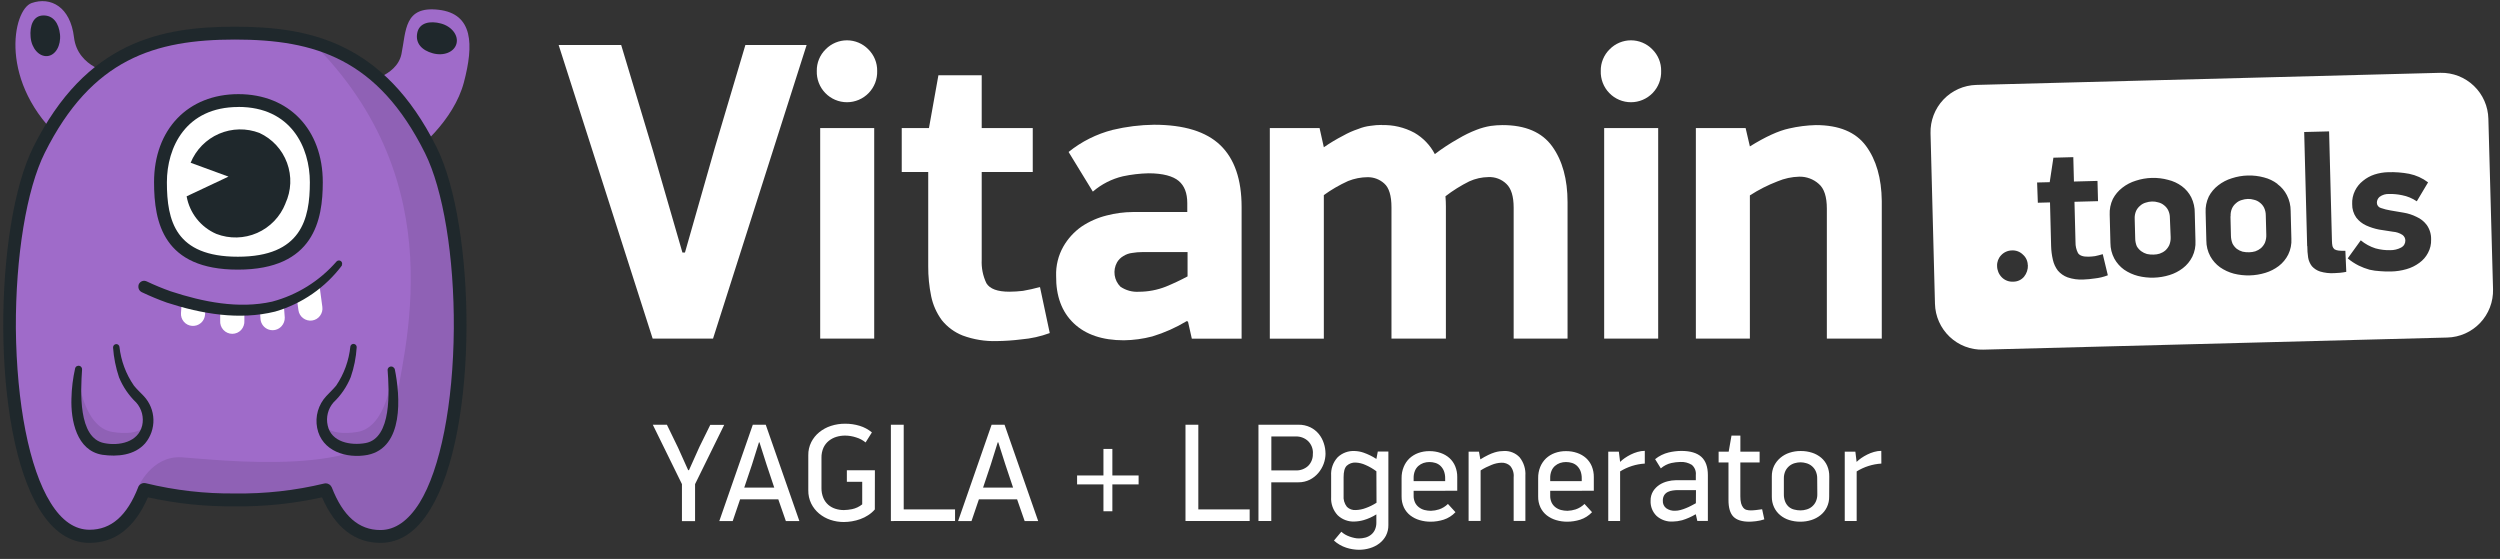 <?xml version="1.0" encoding="UTF-8"?> <svg xmlns="http://www.w3.org/2000/svg" width="246" height="55" viewBox="0 0 246 55" fill="none"><rect x="0" y="0" width="246" height="55" fill="#333333" stroke="none"/> <g clip-path="url(#clip0_2335_2652)"> <path d="M67.401 24.848L70.33 14.576L73.346 4.428H79.372L70.163 33.318H64.221L54.971 4.428H61.124L64.261 14.868L67.15 24.848H67.401Z" fill="white"></path> <path d="M80.372 6.985C80.364 6.587 80.438 6.192 80.59 5.825C80.74 5.457 80.965 5.124 81.25 4.847C81.523 4.568 81.848 4.347 82.208 4.196C82.567 4.045 82.953 3.967 83.343 3.967C83.732 3.967 84.118 4.045 84.478 4.196C84.837 4.347 85.162 4.568 85.436 4.847C85.72 5.124 85.945 5.457 86.096 5.825C86.247 6.192 86.321 6.587 86.314 6.985C86.326 7.384 86.259 7.781 86.116 8.154C85.972 8.526 85.755 8.866 85.478 9.152C85.201 9.439 84.869 9.667 84.502 9.823C84.135 9.979 83.741 10.059 83.343 10.059C82.944 10.059 82.55 9.979 82.183 9.823C81.816 9.667 81.484 9.439 81.207 9.152C80.93 8.866 80.713 8.526 80.57 8.154C80.426 7.781 80.359 7.384 80.372 6.985ZM80.707 33.317V12.604H86.022V33.317H80.707Z" fill="white"></path> <path d="M88.731 16.922V12.605H91.409L92.34 7.405H96.6V12.605H101.623V16.922H96.6V25.559C96.56 26.354 96.718 27.146 97.059 27.865C97.394 28.425 98.148 28.704 99.321 28.704C99.768 28.701 100.214 28.673 100.658 28.621C101.223 28.523 101.782 28.398 102.334 28.244L103.296 32.773C102.397 33.105 101.458 33.315 100.503 33.395C99.698 33.497 98.888 33.553 98.077 33.562C96.936 33.596 95.8 33.411 94.729 33.016C93.926 32.7 93.219 32.18 92.678 31.508C92.163 30.81 91.805 30.008 91.629 29.158C91.428 28.18 91.331 27.183 91.337 26.184V16.922H88.731Z" fill="white"></path> <path d="M116.856 24.804H112.418C112.082 24.804 111.745 24.832 111.413 24.888C111.101 24.923 110.8 25.029 110.535 25.199C110.277 25.347 110.063 25.562 109.914 25.82C109.703 26.201 109.621 26.64 109.682 27.072C109.742 27.503 109.942 27.903 110.25 28.21C110.788 28.578 111.434 28.753 112.083 28.708C112.986 28.706 113.881 28.535 114.721 28.204C115.449 27.905 116.162 27.569 116.856 27.197V24.804ZM116.772 31.598C115.709 32.239 114.571 32.746 113.383 33.106C112.471 33.345 111.534 33.472 110.591 33.485C108.469 33.485 106.822 32.925 105.651 31.806C104.48 30.688 103.904 29.137 103.923 27.154C103.888 26.142 104.134 25.14 104.633 24.26C105.081 23.478 105.696 22.805 106.433 22.289C107.191 21.784 108.031 21.415 108.915 21.198C109.75 20.982 110.607 20.87 111.469 20.863H116.828V19.983C116.828 19.004 116.548 18.28 115.99 17.808C115.431 17.335 114.438 17.052 113.017 17.052C112.173 17.071 111.333 17.169 110.507 17.344C109.409 17.6 108.389 18.119 107.535 18.855L105.149 14.954C106.424 13.926 107.906 13.184 109.493 12.779C110.823 12.461 112.184 12.292 113.551 12.275C116.511 12.275 118.688 12.947 120.083 14.289C121.477 15.632 122.174 17.658 122.174 20.369V33.323H117.274L116.899 31.645L116.772 31.598Z" fill="white"></path> <path d="M135.959 12.309C137.08 12.27 138.192 12.531 139.18 13.065C140.034 13.559 140.731 14.286 141.187 15.163C141.919 14.606 142.688 14.102 143.49 13.652C144.063 13.308 144.665 13.013 145.289 12.773C145.735 12.599 146.198 12.472 146.67 12.393C147.059 12.339 147.45 12.311 147.843 12.309C150.102 12.309 151.734 13.009 152.739 14.407C153.744 15.806 154.247 17.637 154.247 19.899V33.317H148.944V20.443C148.944 19.328 148.706 18.546 148.231 18.097C147.997 17.869 147.72 17.693 147.416 17.577C147.112 17.462 146.787 17.41 146.462 17.425C145.812 17.433 145.171 17.576 144.579 17.845C143.751 18.256 142.965 18.747 142.233 19.312C142.261 19.648 142.276 19.983 142.276 20.319V33.317H136.921V20.403C136.921 19.257 136.684 18.475 136.21 18.056C135.763 17.651 135.181 17.429 134.578 17.435C133.918 17.439 133.264 17.567 132.651 17.814C131.812 18.194 131.012 18.657 130.265 19.197V33.326H124.95V12.605H129.846L130.265 14.491C130.868 14.073 131.497 13.695 132.149 13.36C132.628 13.087 133.133 12.862 133.657 12.689C134.045 12.529 134.453 12.424 134.87 12.378C135.23 12.322 135.594 12.294 135.959 12.294" fill="white"></path> <path d="M157.515 6.985C157.507 6.587 157.582 6.192 157.733 5.825C157.884 5.457 158.108 5.124 158.393 4.847C158.666 4.568 158.991 4.347 159.351 4.196C159.71 4.045 160.096 3.967 160.486 3.967C160.875 3.967 161.261 4.045 161.621 4.196C161.98 4.347 162.306 4.568 162.579 4.847C162.863 5.124 163.088 5.457 163.239 5.825C163.39 6.192 163.464 6.587 163.457 6.985C163.47 7.384 163.402 7.781 163.259 8.154C163.115 8.526 162.898 8.866 162.621 9.152C162.344 9.439 162.012 9.667 161.645 9.823C161.279 9.979 160.884 10.059 160.486 10.059C160.087 10.059 159.693 9.979 159.326 9.823C158.959 9.667 158.627 9.439 158.35 9.152C158.073 8.866 157.856 8.526 157.713 8.154C157.569 7.781 157.502 7.384 157.515 6.985ZM157.85 33.317V12.604H163.165V33.317H157.85Z" fill="white"></path> <path d="M179.762 33.317V20.527C179.762 19.354 179.497 18.544 178.968 18.096C178.44 17.623 177.752 17.369 177.044 17.385C176.31 17.403 175.586 17.559 174.909 17.845C173.957 18.21 173.045 18.673 172.188 19.228V33.317H166.873V12.604H171.769L172.188 14.407C173.721 13.456 175.004 12.868 176.039 12.645C176.904 12.445 177.788 12.332 178.676 12.309C180.962 12.309 182.608 12.994 183.616 14.364C184.623 15.733 185.14 17.537 185.167 19.775V33.317H179.762Z" fill="white"></path> <path fill-rule="evenodd" clip-rule="evenodd" d="M199.545 26.091C199.561 26.502 199.428 26.905 199.17 27.225C199.037 27.384 198.87 27.51 198.681 27.595C198.492 27.68 198.287 27.721 198.081 27.716C197.875 27.726 197.67 27.693 197.479 27.618C197.287 27.543 197.114 27.428 196.97 27.281C196.68 26.984 196.517 26.587 196.514 26.171C196.505 25.978 196.536 25.784 196.604 25.602C196.673 25.421 196.777 25.255 196.911 25.115C197.046 24.969 197.21 24.851 197.392 24.77C197.574 24.689 197.77 24.645 197.969 24.642C198.17 24.63 198.371 24.661 198.56 24.733C198.748 24.805 198.919 24.916 199.061 25.059C199.208 25.188 199.326 25.346 199.407 25.524C199.488 25.702 199.531 25.895 199.533 26.091M204.013 15.464L204.075 17.863L206.393 17.801L206.446 19.794L204.128 19.856L204.23 23.84C204.222 24.207 204.305 24.57 204.472 24.897C204.631 25.152 204.984 25.273 205.524 25.258C205.732 25.252 205.939 25.234 206.145 25.205C206.374 25.158 206.632 25.093 206.911 25.009L207.411 27.088C206.997 27.249 206.564 27.353 206.123 27.399C205.753 27.456 205.38 27.492 205.006 27.505C204.48 27.535 203.954 27.463 203.455 27.294C203.08 27.157 202.748 26.926 202.49 26.622C202.254 26.308 202.088 25.946 202.003 25.562C201.898 25.114 201.84 24.655 201.829 24.195L201.72 19.918L200.523 19.949L200.451 17.957L201.692 17.926L202.055 15.517L204.013 15.464ZM216.034 23.707C216.065 24.243 215.958 24.778 215.723 25.261C215.502 25.703 215.184 26.088 214.792 26.389C214.4 26.69 213.956 26.919 213.483 27.064C212.477 27.378 211.403 27.409 210.38 27.154C209.89 27.028 209.426 26.818 209.009 26.532C208.615 26.247 208.289 25.879 208.053 25.453C207.797 24.976 207.664 24.442 207.665 23.899L207.594 21.133C207.568 20.598 207.675 20.064 207.904 19.579C208.131 19.147 208.448 18.77 208.835 18.473C209.233 18.161 209.686 17.926 210.169 17.78C211.194 17.443 212.296 17.414 213.337 17.696C213.824 17.811 214.283 18.022 214.687 18.317C215.079 18.605 215.398 18.981 215.618 19.415C215.855 19.901 215.974 20.437 215.965 20.978L216.034 23.707ZM224.101 18.112C224.493 18.399 224.812 18.775 225.032 19.209C225.277 19.69 225.404 20.223 225.401 20.763L225.472 23.492C225.504 24.028 225.397 24.564 225.162 25.046C224.941 25.488 224.623 25.874 224.231 26.175C223.836 26.475 223.391 26.702 222.916 26.846C221.908 27.157 220.835 27.185 219.813 26.927C219.325 26.798 218.862 26.584 218.448 26.296C218.054 26.011 217.728 25.642 217.492 25.217C217.235 24.74 217.101 24.206 217.104 23.663L217.033 20.897C217.007 20.361 217.114 19.828 217.343 19.343C217.569 18.91 217.886 18.533 218.274 18.236C218.672 17.925 219.125 17.69 219.608 17.543C220.633 17.207 221.735 17.177 222.776 17.459C223.257 17.58 223.709 17.796 224.104 18.097L224.101 18.112ZM232.299 23.648C232.727 24.003 233.22 24.272 233.751 24.44C234.224 24.57 234.713 24.63 235.203 24.617C235.578 24.621 235.948 24.531 236.28 24.356C236.404 24.291 236.508 24.192 236.58 24.07C236.652 23.949 236.688 23.81 236.686 23.669C236.686 23.561 236.661 23.453 236.611 23.357C236.561 23.26 236.489 23.176 236.401 23.113C236.121 22.933 235.801 22.826 235.47 22.802C235.029 22.738 234.57 22.667 234.092 22.588C233.655 22.502 233.229 22.366 232.823 22.181C232.444 22.007 232.112 21.744 231.858 21.413C231.586 21.026 231.444 20.562 231.455 20.089C231.433 19.631 231.528 19.176 231.731 18.765C231.916 18.387 232.185 18.055 232.516 17.795C232.85 17.52 233.232 17.31 233.642 17.174C234.078 17.033 234.531 16.955 234.989 16.944C235.683 16.92 236.379 16.973 237.062 17.102C237.737 17.239 238.374 17.527 238.923 17.944L237.812 19.809C237.376 19.512 236.884 19.308 236.367 19.209C235.947 19.119 235.518 19.078 235.088 19.088C234.756 19.072 234.427 19.169 234.157 19.365C234.071 19.436 234.002 19.526 233.954 19.628C233.907 19.729 233.883 19.84 233.884 19.952C233.885 20.068 233.923 20.181 233.993 20.273C234.063 20.366 234.161 20.433 234.272 20.465C234.588 20.575 234.913 20.657 235.243 20.71C235.647 20.776 236.072 20.85 236.525 20.928C236.965 21.001 237.392 21.14 237.791 21.341C238.191 21.518 238.538 21.795 238.799 22.146C239.089 22.562 239.237 23.06 239.221 23.567C239.24 24.028 239.132 24.486 238.911 24.891C238.71 25.276 238.42 25.608 238.067 25.861C237.688 26.143 237.261 26.354 236.807 26.482C236.313 26.626 235.801 26.704 235.287 26.715C234.932 26.725 234.576 26.715 234.222 26.684C233.864 26.667 233.508 26.618 233.158 26.538C232.794 26.435 232.44 26.3 232.1 26.134C231.713 25.941 231.349 25.703 231.017 25.425L232.299 23.648ZM227.024 24.229L226.732 12.99L229.183 12.928L229.463 23.701C229.465 23.876 229.482 24.051 229.515 24.223C229.551 24.344 229.621 24.452 229.717 24.534C229.844 24.602 229.983 24.644 230.127 24.658C230.345 24.681 230.565 24.688 230.785 24.68L230.874 26.75C230.669 26.791 230.462 26.822 230.254 26.843C230.062 26.861 229.875 26.871 229.695 26.877C229.224 26.906 228.752 26.852 228.299 26.718C227.989 26.618 227.711 26.438 227.492 26.196C227.303 25.951 227.176 25.663 227.123 25.357C227.066 24.979 227.038 24.596 227.039 24.213L227.024 24.229ZM219.478 21.292L219.524 23.185C219.526 23.456 219.579 23.726 219.683 23.977C219.786 24.174 219.929 24.347 220.101 24.487C220.273 24.612 220.465 24.706 220.669 24.764C220.885 24.811 221.106 24.83 221.327 24.823C221.529 24.818 221.729 24.787 221.923 24.729C222.124 24.66 222.311 24.555 222.475 24.419C222.641 24.27 222.775 24.089 222.869 23.887C222.97 23.633 223.016 23.361 223.003 23.088L222.953 21.192C222.955 20.926 222.895 20.664 222.779 20.425C222.679 20.23 222.536 20.061 222.36 19.93C222.195 19.797 222 19.703 221.792 19.657C221.598 19.597 221.394 19.57 221.191 19.576C220.979 19.583 220.77 19.62 220.57 19.688C220.364 19.747 220.175 19.854 220.018 19.999C219.85 20.138 219.717 20.313 219.627 20.512C219.524 20.753 219.478 21.014 219.493 21.276L219.478 21.292ZM213.517 21.447C213.521 21.18 213.461 20.916 213.343 20.676C213.243 20.482 213.1 20.313 212.925 20.182C212.759 20.048 212.565 19.955 212.357 19.909C212.162 19.849 211.959 19.822 211.755 19.828C211.544 19.835 211.335 19.873 211.134 19.94C210.928 19.998 210.739 20.104 210.582 20.25C210.414 20.39 210.279 20.565 210.188 20.763C210.084 21.01 210.039 21.277 210.054 21.544L210.104 23.439C210.103 23.71 210.156 23.979 210.259 24.229C210.369 24.419 210.516 24.585 210.691 24.717C210.862 24.842 211.054 24.936 211.258 24.994C211.474 25.04 211.695 25.06 211.916 25.052C212.118 25.05 212.319 25.019 212.512 24.959C212.714 24.89 212.903 24.785 213.067 24.648C213.231 24.499 213.364 24.318 213.458 24.117C213.561 23.864 213.606 23.591 213.592 23.318L213.517 21.447ZM244.856 11.691C244.828 10.464 244.316 9.299 243.431 8.45C242.546 7.602 241.361 7.14 240.136 7.165L194.469 8.356C193.242 8.388 192.079 8.906 191.234 9.797C190.389 10.689 189.932 11.88 189.964 13.108L190.401 29.892C190.416 30.5 190.551 31.1 190.798 31.656C191.045 32.212 191.399 32.714 191.839 33.133C192.28 33.553 192.799 33.881 193.366 34.099C193.933 34.317 194.538 34.421 195.145 34.405L240.813 33.214C241.42 33.199 242.018 33.063 242.573 32.816C243.128 32.569 243.629 32.214 244.047 31.773C244.465 31.331 244.792 30.812 245.01 30.244C245.227 29.676 245.331 29.07 245.315 28.462L244.856 11.691Z" fill="white"></path> <path d="M185.126 45.616C184.265 45.668 183.43 45.933 182.696 46.387V51.266H181.523V44.447H182.569L182.69 45.451C182.831 45.315 182.982 45.19 183.143 45.078C183.331 44.948 183.528 44.832 183.733 44.73C183.949 44.622 184.174 44.535 184.406 44.469C184.638 44.4 184.878 44.365 185.12 44.363L185.126 45.616ZM178.812 47.092C178.82 46.835 178.767 46.58 178.66 46.346C178.57 46.157 178.441 45.99 178.28 45.857C178.119 45.724 177.931 45.628 177.729 45.575C177.55 45.522 177.366 45.494 177.18 45.492C176.984 45.492 176.79 45.52 176.602 45.575C176.41 45.628 176.23 45.72 176.075 45.846C175.909 45.982 175.774 46.153 175.681 46.346C175.575 46.581 175.525 46.836 175.532 47.092V48.621C175.525 48.876 175.569 49.13 175.662 49.367C175.739 49.559 175.859 49.73 176.013 49.868C176.163 49.998 176.342 50.09 176.534 50.138C176.744 50.195 176.962 50.224 177.18 50.222C177.37 50.221 177.559 50.193 177.741 50.138C177.943 50.086 178.131 49.99 178.292 49.856C178.453 49.723 178.583 49.556 178.672 49.367C178.78 49.134 178.832 48.879 178.824 48.621L178.812 47.092ZM179.991 48.861C179.998 49.224 179.921 49.584 179.764 49.911C179.618 50.213 179.406 50.479 179.144 50.688C178.875 50.904 178.569 51.068 178.241 51.17C177.889 51.281 177.523 51.337 177.155 51.335C176.781 51.338 176.41 51.282 176.053 51.17C175.729 51.07 175.427 50.906 175.166 50.688C174.912 50.476 174.708 50.211 174.567 49.911C174.415 49.582 174.34 49.223 174.347 48.861V46.881C174.341 46.518 174.418 46.158 174.573 45.83C174.725 45.529 174.936 45.261 175.194 45.044C175.457 44.823 175.76 44.655 176.087 44.55C176.44 44.434 176.809 44.377 177.18 44.379C177.565 44.374 177.948 44.432 178.315 44.55C178.642 44.655 178.946 44.823 179.209 45.044C179.46 45.259 179.661 45.528 179.795 45.83C179.937 46.162 180.007 46.52 180 46.881L179.991 48.861ZM173.608 51.105C173.339 51.195 173.062 51.256 172.78 51.288C172.491 51.319 172.277 51.335 172.141 51.335C171.417 51.335 170.892 51.17 170.567 50.841C170.243 50.511 170.081 49.961 170.083 49.19V45.507H169.112V44.447H170.102L170.378 42.865H171.253V44.447H173.146V45.507H171.25V48.842C171.245 49.072 171.27 49.302 171.324 49.526C171.365 49.681 171.436 49.827 171.532 49.955C171.612 50.056 171.72 50.13 171.843 50.166C171.985 50.206 172.132 50.224 172.28 50.222C172.452 50.221 172.624 50.209 172.795 50.188L173.394 50.11L173.608 51.105ZM166.884 48.227H165.078C164.92 48.227 164.761 48.24 164.604 48.264C164.439 48.285 164.279 48.331 164.129 48.401C163.982 48.47 163.857 48.577 163.766 48.712C163.663 48.88 163.614 49.074 163.623 49.271C163.614 49.413 163.639 49.554 163.698 49.683C163.756 49.812 163.846 49.925 163.958 50.011C164.21 50.186 164.512 50.274 164.818 50.259C165 50.258 165.182 50.233 165.358 50.185C165.545 50.136 165.728 50.073 165.907 49.998C166.083 49.928 166.255 49.848 166.422 49.759L166.875 49.517L166.884 48.227ZM166.844 50.608C166.428 50.856 165.983 51.052 165.519 51.192C165.215 51.273 164.903 51.317 164.588 51.322C164.011 51.352 163.446 51.154 163.012 50.772C162.812 50.579 162.656 50.346 162.554 50.087C162.452 49.829 162.406 49.552 162.419 49.274C162.409 48.939 162.498 48.608 162.674 48.323C162.836 48.076 163.047 47.864 163.294 47.701C163.543 47.543 163.817 47.428 164.104 47.359C164.358 47.293 164.618 47.258 164.88 47.254H166.869V46.735C166.889 46.549 166.864 46.361 166.794 46.188C166.725 46.014 166.614 45.861 166.472 45.74C166.13 45.531 165.732 45.432 165.333 45.457C165.04 45.464 164.748 45.498 164.461 45.56C164.078 45.648 163.722 45.83 163.425 46.088L162.863 45.181C163.253 44.866 163.708 44.641 164.194 44.522C164.601 44.425 165.017 44.374 165.435 44.37C166.323 44.37 166.982 44.564 167.412 44.954C167.84 45.342 168.054 45.942 168.054 46.747V51.257H167.015L166.875 50.636L166.844 50.608ZM161.848 45.616C160.988 45.668 160.153 45.933 159.419 46.387V51.266H158.252V44.447H159.295L159.419 45.451C159.559 45.315 159.711 45.19 159.872 45.078C160.06 44.948 160.257 44.832 160.461 44.73C160.677 44.622 160.903 44.535 161.135 44.469C161.366 44.4 161.607 44.365 161.848 44.363V45.616ZM155.643 47.074C155.648 46.824 155.606 46.577 155.519 46.343C155.442 46.155 155.328 45.985 155.183 45.843C155.042 45.71 154.872 45.611 154.687 45.554C154.494 45.493 154.293 45.463 154.091 45.464C153.891 45.463 153.692 45.496 153.502 45.56C153.32 45.624 153.151 45.723 153.005 45.849C152.855 45.983 152.738 46.15 152.664 46.337C152.576 46.558 152.534 46.795 152.54 47.033V47.344H155.643V47.074ZM152.54 48.298V48.752C152.532 48.99 152.578 49.228 152.676 49.445C152.763 49.628 152.892 49.788 153.052 49.911C153.215 50.037 153.402 50.129 153.601 50.182C153.81 50.235 154.025 50.262 154.24 50.263C154.511 50.255 154.78 50.209 155.038 50.126C155.367 50.016 155.668 49.832 155.916 49.588L156.657 50.399C156.338 50.738 155.939 50.992 155.497 51.136C155.081 51.267 154.648 51.335 154.212 51.335C153.84 51.337 153.47 51.283 153.114 51.176C152.783 51.079 152.474 50.921 152.202 50.71C151.938 50.502 151.726 50.236 151.581 49.933C151.423 49.593 151.346 49.22 151.355 48.845V47.046C151.349 46.669 151.419 46.295 151.559 45.945C151.688 45.629 151.882 45.343 152.127 45.106C152.377 44.874 152.67 44.695 152.99 44.578C153.344 44.45 153.718 44.387 154.094 44.391C154.471 44.387 154.846 44.448 155.202 44.572C155.523 44.681 155.818 44.853 156.071 45.078C156.315 45.302 156.507 45.577 156.633 45.883C156.77 46.222 156.837 46.584 156.831 46.949V48.289L152.54 48.298ZM147.982 44.379C148.27 44.364 148.558 44.411 148.826 44.519C149.094 44.626 149.335 44.791 149.533 45.001C149.938 45.51 150.14 46.153 150.098 46.803V51.257H148.944V46.962C148.964 46.762 148.945 46.56 148.886 46.368C148.828 46.175 148.731 45.997 148.602 45.843C148.486 45.736 148.35 45.653 148.201 45.6C148.052 45.547 147.894 45.523 147.737 45.532C147.404 45.544 147.076 45.617 146.769 45.746C146.393 45.892 146.032 46.074 145.692 46.29V51.263H144.51V44.447H145.531L145.667 45.203C145.921 45.041 146.184 44.894 146.455 44.764C146.656 44.666 146.863 44.583 147.076 44.516C147.238 44.465 147.404 44.429 147.572 44.407C147.709 44.389 147.847 44.379 147.985 44.379H147.982ZM142.204 47.074C142.21 46.824 142.168 46.577 142.08 46.343C142.004 46.155 141.89 45.985 141.745 45.843C141.604 45.71 141.434 45.611 141.249 45.554C141.056 45.493 140.855 45.463 140.653 45.464C140.452 45.463 140.253 45.496 140.063 45.56C139.881 45.624 139.713 45.723 139.567 45.849C139.417 45.983 139.3 46.15 139.226 46.337C139.138 46.558 139.096 46.795 139.101 47.033V47.344H142.204V47.074ZM139.101 48.298V48.752C139.093 48.99 139.14 49.228 139.238 49.445C139.325 49.629 139.455 49.789 139.617 49.911C139.779 50.037 139.964 50.129 140.163 50.182C140.372 50.235 140.586 50.262 140.802 50.263C141.073 50.255 141.341 50.209 141.599 50.126C141.929 50.016 142.229 49.832 142.477 49.588L143.219 50.399C142.9 50.738 142.501 50.992 142.058 51.136C141.643 51.267 141.21 51.335 140.774 51.335C140.402 51.337 140.032 51.283 139.676 51.176C139.345 51.079 139.036 50.921 138.763 50.71C138.5 50.502 138.288 50.236 138.143 49.933C137.986 49.592 137.909 49.22 137.916 48.845V47.046C137.911 46.669 137.981 46.294 138.124 45.945C138.251 45.629 138.443 45.343 138.689 45.106C138.939 44.875 139.232 44.696 139.551 44.578C139.906 44.45 140.28 44.387 140.656 44.391C141.033 44.387 141.408 44.448 141.764 44.572C142.084 44.681 142.38 44.853 142.633 45.078C142.877 45.302 143.069 45.577 143.194 45.883C143.331 46.222 143.399 46.584 143.393 46.949V48.289L139.101 48.298ZM135.437 46.374C135.106 46.126 134.747 45.917 134.367 45.753C134.064 45.614 133.737 45.533 133.405 45.516C133.244 45.506 133.083 45.529 132.931 45.582C132.779 45.636 132.64 45.719 132.52 45.827C132.303 46.042 132.21 46.418 132.21 46.959V48.752C132.171 49.155 132.289 49.558 132.539 49.877C132.655 49.988 132.793 50.074 132.945 50.127C133.096 50.181 133.257 50.201 133.417 50.188C133.753 50.177 134.084 50.109 134.398 49.989C134.766 49.856 135.119 49.682 135.449 49.47L135.437 46.374ZM133.293 44.379C133.59 44.387 133.884 44.441 134.165 44.537C134.612 44.694 135.039 44.902 135.437 45.159L135.574 44.432H136.616V51.664C136.623 52.027 136.541 52.385 136.377 52.709C136.22 53.006 136 53.266 135.732 53.47C135.453 53.682 135.137 53.841 134.801 53.939C134.45 54.046 134.085 54.099 133.718 54.098C133.291 54.094 132.867 54.024 132.461 53.89C132.017 53.744 131.608 53.507 131.261 53.193L131.987 52.323C132.103 52.428 132.23 52.52 132.365 52.6C132.51 52.682 132.661 52.751 132.818 52.805C132.97 52.859 133.126 52.902 133.284 52.935C133.421 52.965 133.562 52.981 133.703 52.982C133.918 52.984 134.133 52.957 134.342 52.901C134.544 52.849 134.733 52.756 134.897 52.628C135.065 52.498 135.199 52.329 135.288 52.137C135.391 51.906 135.441 51.656 135.434 51.403V50.614C135.049 50.859 134.631 51.048 134.193 51.176C133.89 51.264 133.577 51.312 133.262 51.319C132.961 51.331 132.661 51.282 132.38 51.175C132.098 51.069 131.841 50.906 131.624 50.698C131.401 50.458 131.229 50.176 131.119 49.867C131.009 49.559 130.963 49.231 130.984 48.904V46.8C130.964 46.472 131.009 46.143 131.119 45.833C131.229 45.523 131.401 45.239 131.624 44.997C131.844 44.786 132.105 44.623 132.39 44.517C132.675 44.41 132.98 44.363 133.284 44.379H133.293ZM129.191 44.627C129.202 44.401 129.166 44.175 129.084 43.964C129.002 43.753 128.877 43.562 128.716 43.403C128.554 43.251 128.363 43.133 128.155 43.055C127.947 42.977 127.725 42.941 127.503 42.949H125.101V46.29H127.503C127.95 46.308 128.385 46.15 128.716 45.849C128.876 45.691 129.001 45.499 129.081 45.289C129.161 45.078 129.196 44.853 129.182 44.627H129.191ZM130.432 44.627C130.43 44.972 130.369 45.314 130.249 45.638C130.126 45.969 129.947 46.276 129.719 46.545C129.487 46.818 129.203 47.042 128.884 47.204C128.534 47.377 128.148 47.464 127.758 47.459H125.095V51.266H123.832V41.793H127.758C128.167 41.783 128.573 41.871 128.943 42.048C129.263 42.206 129.547 42.431 129.774 42.707C129.994 42.98 130.16 43.292 130.265 43.627C130.373 43.949 130.428 44.287 130.429 44.627H130.432ZM116.652 51.266V41.793H117.915V50.126H122.967V51.266H116.652ZM109.457 47.667V50.306H108.579V47.667H105.985V46.788H108.579V44.177H109.457V46.788H112.039V47.667H109.457ZM98.175 43.53L97.489 45.728L96.735 47.978H99.686L98.932 45.722L98.231 43.524L98.175 43.53ZM100.825 51.27L100.083 49.137H96.323L95.597 51.27H94.278L97.573 41.796H98.848L102.156 51.27H100.825ZM87.663 51.27V41.793H88.925V50.126H93.977V51.266L87.663 51.27ZM86.083 50.129C85.892 50.349 85.671 50.541 85.425 50.698C85.183 50.856 84.923 50.986 84.65 51.083C84.383 51.179 84.107 51.251 83.828 51.297C83.562 51.342 83.293 51.365 83.024 51.366C82.576 51.367 82.13 51.295 81.705 51.151C81.3 51.015 80.923 50.804 80.594 50.53C80.274 50.261 80.012 49.929 79.825 49.554C79.627 49.146 79.529 48.698 79.536 48.245V44.792C79.528 44.346 79.629 43.904 79.828 43.505C80.02 43.129 80.288 42.796 80.616 42.53C80.958 42.253 81.349 42.042 81.767 41.908C82.213 41.763 82.679 41.691 83.148 41.694C83.638 41.688 84.125 41.759 84.594 41.902C85.033 42.035 85.441 42.255 85.795 42.548L85.174 43.537C84.9 43.311 84.584 43.143 84.243 43.042C83.892 42.925 83.525 42.864 83.154 42.862C82.865 42.862 82.578 42.904 82.301 42.986C82.033 43.067 81.782 43.198 81.562 43.372C81.336 43.553 81.155 43.784 81.032 44.046C80.892 44.362 80.824 44.705 80.833 45.05V48.006C80.825 48.347 80.888 48.686 81.019 49.001C81.129 49.262 81.297 49.495 81.51 49.681C81.717 49.857 81.958 49.988 82.217 50.067C82.482 50.15 82.758 50.192 83.036 50.191C83.307 50.184 83.577 50.154 83.843 50.101C84.209 50.024 84.551 49.862 84.842 49.628V47.412H83.331V46.272H86.09L86.083 50.129ZM74.68 43.53L73.992 45.728L73.234 47.978H76.185L75.431 45.722L74.73 43.524L74.68 43.53ZM77.327 51.27L76.585 49.137H72.825L72.099 51.27H70.78L74.075 41.796H75.351L78.658 51.27H77.327ZM67.795 46.266L68.819 43.984L69.89 41.809H71.261L68.394 47.639V51.282H67.103V47.636L64.236 41.793H65.623L66.719 44.049L67.715 46.262L67.795 46.266Z" fill="white"></path> <path d="M35.713 8.111C35.713 8.111 39.039 7.61 39.504 5.313C39.97 3.016 39.752 0.564 43.163 0.962C46.572 1.36 46.628 4.396 45.645 8.111C44.661 11.825 41.102 14.914 39.213 16.046" fill="#9F6BC9"></path> <path d="M42.586 5.244C43.65 5.537 44.687 5.132 44.913 4.312C45.14 3.491 44.454 2.599 43.39 2.313C42.325 2.027 41.255 2.22 41.056 3.246C40.858 4.272 41.522 4.952 42.586 5.244Z" fill="#1F282C"></path> <path d="M11.055 7.225C11.055 7.225 7.642 6.706 7.282 3.678C6.922 0.651 4.973 -0.347 3.111 0.3C1.25 0.946 -0.227 8.194 6.214 13.882L11.055 7.225Z" fill="#9F6BC9"></path> <path fill-rule="evenodd" clip-rule="evenodd" d="M37.428 52.789C34.822 52.789 33.124 50.949 32.054 48.189C29.129 48.901 26.125 49.237 23.115 49.19C20.102 49.237 17.095 48.901 14.166 48.189C13.096 50.949 11.408 52.789 8.792 52.789C3.39 52.789 0.982 42.383 0.939 32.033C0.939 25.976 1.739 19.937 3.278 16.039C3.458 15.585 3.644 15.159 3.843 14.768C8.64 5.164 15.184 3.268 23.133 3.268C31.083 3.268 37.568 5.133 42.386 14.768C47.205 24.403 46.364 52.783 37.422 52.783" fill="#9F6BC9"></path> <path opacity="0.1" fill-rule="evenodd" clip-rule="evenodd" d="M37.428 52.789C34.822 52.789 33.125 50.949 32.054 48.189C29.129 48.9 26.125 49.237 23.115 49.19C19.899 49.167 16.698 48.75 13.583 47.947C13.583 47.947 14.911 44.823 17.859 44.997C20.807 45.171 37.649 47.263 38.701 40.845C39.752 34.426 44.754 18.053 30.664 4.113C35.269 5.443 39.206 8.396 42.387 14.774C47.171 24.356 46.365 52.789 37.428 52.789Z" fill="black"></path> <path opacity="0.1" fill-rule="evenodd" clip-rule="evenodd" d="M14.573 41.64C14.427 43.194 13.049 44.652 10.182 44.186C7.095 43.685 7.449 38.61 7.66 36.857C7.66 36.857 8.119 42.013 11.048 42.501C13.977 42.989 14.573 41.64 14.573 41.64Z" fill="black"></path> <path opacity="0.1" fill-rule="evenodd" clip-rule="evenodd" d="M31.657 41.64C31.797 43.194 33.172 44.652 36.045 44.186C39.148 43.685 38.782 38.61 38.567 36.857C38.567 36.857 38.102 42.013 35.176 42.501C32.25 42.989 31.657 41.64 31.657 41.64Z" fill="black"></path> <path d="M32.054 47.558C32.18 47.562 32.303 47.601 32.408 47.67C32.513 47.741 32.596 47.84 32.647 47.956C33.745 50.782 35.306 52.155 37.428 52.155C38.881 52.155 40.171 51.248 41.276 49.489C43.343 46.16 44.599 39.723 44.655 32.344C44.702 25.267 43.609 18.644 41.819 15.06C37.196 5.786 30.996 3.893 23.115 3.893C15.234 3.893 9.031 5.786 4.408 15.032C2.612 18.619 1.529 25.242 1.56 32.319C1.637 39.695 2.869 46.091 4.973 49.464C6.071 51.248 7.368 52.127 8.811 52.127C10.933 52.127 12.503 50.757 13.602 47.931C13.659 47.784 13.77 47.664 13.912 47.596C14.05 47.526 14.21 47.51 14.359 47.552C17.229 48.252 20.174 48.59 23.128 48.556C26.084 48.599 29.034 48.27 31.909 47.577C31.96 47.565 32.014 47.558 32.067 47.558M37.441 53.42C34.921 53.42 32.985 51.916 31.688 48.938C28.878 49.56 26.006 49.858 23.128 49.824C20.246 49.858 17.371 49.561 14.557 48.938C13.261 51.916 11.334 53.42 8.805 53.42C6.89 53.42 5.233 52.314 3.89 50.129C-0.941 42.312 -0.594 22.203 3.279 14.466C8.479 4.058 15.882 2.628 23.115 2.628C30.348 2.628 37.748 4.058 42.952 14.466C46.815 22.203 47.168 42.312 42.331 50.129C41.003 52.329 39.346 53.42 37.428 53.42H37.441Z" fill="#1F282C"></path> <path d="M8.075 36.381C7.942 38.448 7.653 43.126 10.269 43.605C11.718 43.894 13.595 43.521 13.992 41.867C14.08 41.472 14.072 41.062 13.971 40.671C13.868 40.279 13.676 39.917 13.409 39.614C12.675 38.914 12.097 38.066 11.712 37.127C11.393 36.181 11.196 35.199 11.125 34.203C11.121 34.118 11.149 34.035 11.203 33.969C11.259 33.907 11.337 33.867 11.42 33.858C11.497 33.852 11.573 33.875 11.634 33.923C11.696 33.97 11.738 34.039 11.752 34.116C11.902 35.49 12.391 36.805 13.176 37.942C13.449 38.287 13.797 38.607 14.148 38.974C14.735 39.598 15.073 40.417 15.097 41.275C15.122 42.132 14.832 42.969 14.281 43.626C13.235 44.814 11.541 44.96 10.077 44.752C7.535 44.347 6.955 41.361 7.03 39.2C7.052 38.21 7.172 37.224 7.39 36.257C7.399 36.212 7.418 36.17 7.445 36.133C7.471 36.095 7.505 36.063 7.545 36.039C7.583 36.015 7.627 35.999 7.672 35.993C7.737 35.981 7.803 35.989 7.864 36.014C7.924 36.039 7.976 36.082 8.013 36.136C8.063 36.205 8.085 36.291 8.075 36.375" fill="#1F282C"></path> <path d="M38.834 36.263C39.405 39.029 39.743 44.033 36.172 44.764C34.111 45.152 31.654 44.406 31.207 42.1C31.1 41.545 31.125 40.972 31.282 40.428C31.441 39.885 31.724 39.387 32.11 38.973C32.47 38.588 32.777 38.308 33.081 37.942C33.856 36.795 34.335 35.474 34.475 34.097C34.481 34.056 34.496 34.017 34.518 33.982C34.539 33.947 34.568 33.917 34.602 33.895C34.636 33.871 34.675 33.854 34.717 33.845C34.756 33.836 34.798 33.836 34.838 33.845C34.915 33.858 34.985 33.9 35.033 33.963C35.082 34.026 35.105 34.105 35.098 34.184C35.035 35.181 34.838 36.165 34.512 37.109C34.13 38.048 33.552 38.896 32.818 39.595C32.55 39.901 32.359 40.265 32.259 40.659C32.159 41.053 32.154 41.465 32.244 41.861C32.591 43.514 34.506 43.859 35.967 43.598C38.573 43.12 38.294 38.442 38.139 36.375C38.148 36.3 38.18 36.229 38.232 36.173C38.286 36.12 38.354 36.083 38.428 36.067C38.502 36.054 38.58 36.065 38.648 36.099C38.715 36.134 38.769 36.189 38.803 36.257L38.834 36.263Z" fill="#1F282C"></path> <path fill-rule="evenodd" clip-rule="evenodd" d="M31.123 17.926C31.123 22.323 29.745 25.91 23.406 25.91C17.067 25.91 15.789 22.323 15.789 17.926C15.789 13.528 18.417 9.888 23.459 9.888C28.501 9.888 31.123 13.528 31.123 17.926Z" fill="white"></path> <path d="M23.459 10.528C18.265 10.528 16.422 14.525 16.422 17.932C16.422 21.736 17.266 25.261 23.407 25.261C29.653 25.261 30.49 21.556 30.49 17.932C30.49 14.513 28.647 10.522 23.459 10.522V10.528ZM23.407 26.532C16.09 26.532 15.159 21.922 15.159 17.925C15.159 12.741 18.485 9.263 23.459 9.263C28.433 9.263 31.762 12.747 31.762 17.925C31.762 21.618 30.919 26.532 23.407 26.532Z" fill="#1F282C"></path> <path fill-rule="evenodd" clip-rule="evenodd" d="M28.088 20.024C27.578 21.32 26.577 22.361 25.304 22.922C24.031 23.482 22.588 23.516 21.29 23.017C20.535 22.691 19.872 22.183 19.361 21.537C18.851 20.892 18.508 20.129 18.364 19.318L22.482 17.379L18.758 16.014C19.281 14.735 20.284 13.711 21.551 13.164C22.819 12.617 24.25 12.589 25.538 13.086C26.159 13.374 26.718 13.781 27.183 14.285C27.647 14.789 28.007 15.38 28.244 16.023C28.482 16.668 28.591 17.353 28.563 18.04C28.535 18.726 28.372 19.401 28.082 20.024" fill="#1F282C"></path> <path d="M5.904 3.38C6.012 4.48 5.466 5.443 4.663 5.518C3.859 5.593 3.111 4.775 3.012 3.659C2.913 2.544 3.257 1.54 4.253 1.521C5.249 1.502 5.786 2.289 5.904 3.38Z" fill="#1F282C"></path> <path fill-rule="evenodd" clip-rule="evenodd" d="M31.449 28.195L31.275 28.326C30.655 28.761 29.944 28.994 29.28 29.438L29.221 29.479L29.367 30.526C29.388 30.681 29.439 30.83 29.519 30.964C29.598 31.099 29.704 31.216 29.829 31.309C29.954 31.402 30.095 31.471 30.245 31.511C30.396 31.552 30.553 31.561 30.707 31.539C30.862 31.516 31.01 31.465 31.145 31.387C31.279 31.308 31.397 31.202 31.489 31.076C31.582 30.951 31.651 30.81 31.691 30.66C31.731 30.509 31.741 30.351 31.719 30.197L31.449 28.195Z" fill="white"></path> <path fill-rule="evenodd" clip-rule="evenodd" d="M27.623 29.991C26.948 30.168 26.254 30.265 25.557 30.28L25.634 31.412C25.656 31.643 25.745 31.863 25.89 32.044C26.035 32.225 26.229 32.361 26.45 32.433C26.67 32.505 26.907 32.511 27.131 32.451C27.354 32.391 27.556 32.266 27.71 32.093C27.918 31.861 28.029 31.558 28.02 31.247L27.918 29.873C27.826 29.921 27.731 29.96 27.632 29.991" fill="white"></path> <path fill-rule="evenodd" clip-rule="evenodd" d="M24.046 30.218V31.552C24.059 31.716 24.037 31.881 23.981 32.036C23.929 32.194 23.845 32.338 23.734 32.461C23.623 32.584 23.487 32.681 23.336 32.748C23.185 32.813 23.022 32.847 22.858 32.848C22.694 32.848 22.533 32.814 22.383 32.748C22.231 32.681 22.094 32.584 21.981 32.461C21.868 32.339 21.782 32.194 21.728 32.036C21.675 31.881 21.654 31.716 21.666 31.552V30.218H24.046Z" fill="white"></path> <path fill-rule="evenodd" clip-rule="evenodd" d="M20.232 29.926L20.177 30.967C20.154 31.281 20.007 31.574 19.769 31.78C19.531 31.986 19.221 32.09 18.907 32.067C18.752 32.057 18.6 32.016 18.46 31.947C18.321 31.877 18.196 31.781 18.094 31.663C17.992 31.545 17.914 31.408 17.865 31.26C17.816 31.111 17.797 30.955 17.809 30.799L17.887 29.699L20.232 29.926Z" fill="white"></path> <path d="M33.664 26.1C32.02 28.298 29.705 29.899 27.07 30.66C23.546 31.533 19.835 30.886 16.428 29.78C15.584 29.478 14.755 29.134 13.945 28.748C13.876 28.713 13.814 28.666 13.762 28.608C13.711 28.55 13.672 28.483 13.648 28.409C13.622 28.337 13.611 28.259 13.617 28.182C13.617 28.107 13.632 28.032 13.66 27.962C13.693 27.891 13.741 27.829 13.8 27.778C13.857 27.725 13.924 27.685 13.998 27.66C14.071 27.635 14.148 27.626 14.225 27.632C14.302 27.639 14.376 27.66 14.445 27.694C15.213 28.058 15.999 28.383 16.8 28.667C19.98 29.712 23.487 30.42 26.779 29.68C29.239 29.027 31.447 27.65 33.118 25.727C33.172 25.67 33.245 25.636 33.323 25.631C33.4 25.622 33.477 25.643 33.54 25.689C33.603 25.735 33.646 25.803 33.661 25.879C33.678 25.954 33.667 26.033 33.63 26.1H33.664Z" fill="#1F282C"></path> </g> <defs> <clipPath id="clip0_2335_2652"> <rect width="245" height="54" fill="white" transform="translate(0.319 0.114)"></rect> </clipPath> </defs> </svg> 